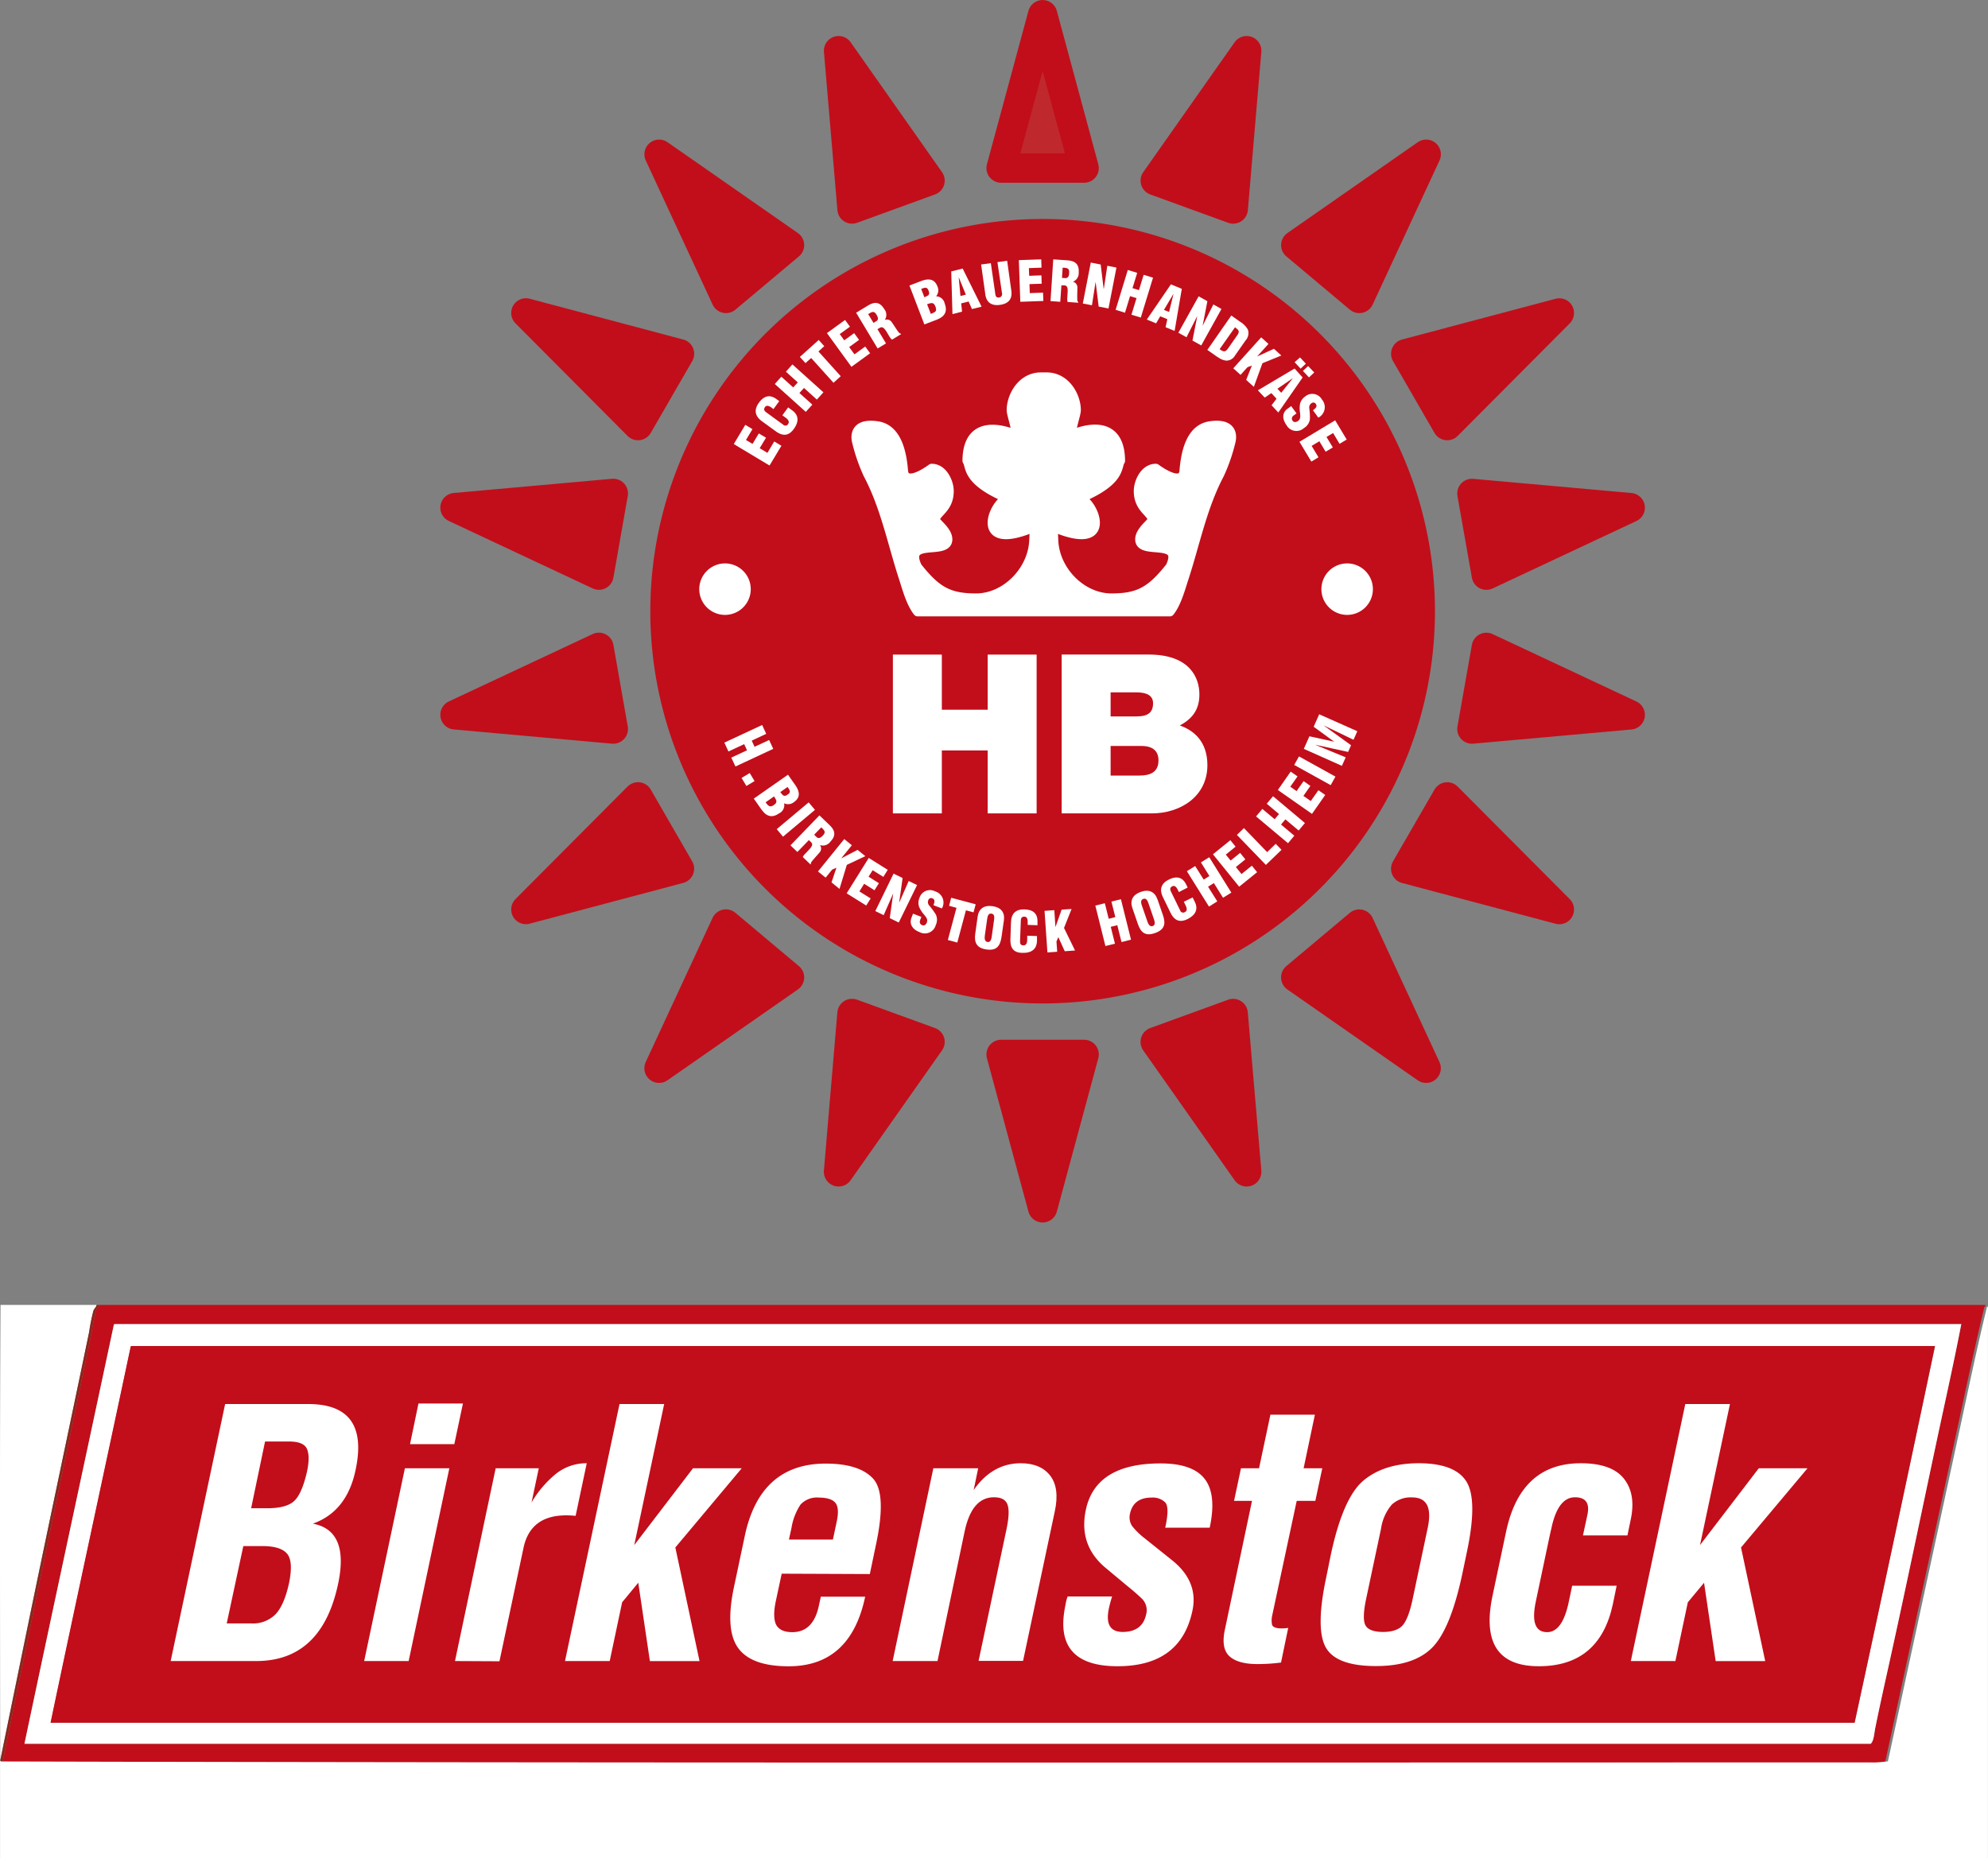 <svg id="Ebene_1" data-name="Ebene 1" xmlns="http://www.w3.org/2000/svg" viewBox="0 0 439.82 411.2"><rect x="0" y="0" width="439.82" height="411.2" fill="#808080" stroke="none"/><defs><style>.cls-1,.cls-5,.cls-8{fill:#c20e1a;}.cls-1,.cls-4,.cls-5{stroke:#c20e1a;}.cls-1,.cls-4,.cls-5,.cls-6{stroke-linecap:round;stroke-linejoin:round;}.cls-1,.cls-6{stroke-width:2.05px;}.cls-2,.cls-3,.cls-6,.cls-7{fill:#fff;}.cls-3{fill-rule:evenodd;}.cls-4{fill:#bf292e;}.cls-4,.cls-5{stroke-width:6.51px;}.cls-6,.cls-7{stroke:#fff;}.cls-7{stroke-miterlimit:3.86;stroke-width:1.03px;}.cls-9{fill:#8d261d;}</style></defs><path class="cls-1" d="M213.49,349.82a85.77,85.77,0,1,1,85.76,85.77,85.76,85.76,0,0,1-85.76-85.77Z" transform="translate(-68.59 -214.57)"/><polygon class="cls-2" points="172.88 98.64 171.29 97.69 169.78 100.21 168.07 99.18 169.47 96.86 167.88 95.91 166.49 98.23 165.04 97.36 166.47 94.96 164.89 94.01 162.34 98.26 170.25 103.01 172.88 98.64 172.88 98.64"/><path class="cls-2" d="M241,303.34l-.63-.46c-1.52-1.11-2.81-.67-3.89.82s-.95,2.9.67,4.08l3.06,2.22c1.52,1.11,2.84,1.1,4-.51,1.3-1.79.94-3.18-.35-4.11l-.91-.66-1.27,1.75.67.49c.46.33,1,.83.61,1.43a.7.7,0,0,1-1.12.14l-3.69-2.69c-.49-.36-.69-.7-.28-1.24.24-.33.73-.32,1.37.14l.47.35,1.28-1.75Z" transform="translate(-68.59 -214.57)"/><polygon class="cls-2" points="179.72 89.54 176.86 86.97 177.87 85.85 180.72 88.42 182.17 86.81 175.31 80.64 173.87 82.25 176.5 84.62 175.49 85.73 172.86 83.36 171.41 84.97 178.27 91.14 179.72 89.54 179.72 89.54"/><polygon class="cls-2" points="178.2 80.35 179.46 79.22 184.4 84.7 186 83.25 181.07 77.77 182.36 76.6 181.13 75.23 176.96 78.98 178.2 80.35 178.2 80.35"/><polygon class="cls-2" points="192.5 78.17 191.42 76.68 189.04 78.41 187.87 76.8 190.06 75.21 188.97 73.72 186.78 75.31 185.78 73.93 188.04 72.29 186.96 70.8 182.95 73.71 188.37 81.17 192.5 78.17 192.5 78.17"/><path class="cls-3" d="M260.67,284.08c.89-.56,1.31-.76,1.87.18.29.49.47,1.06-.07,1.38l-.63.38-1.17-1.94Zm2,3.36.61-.36c.45-.23.79,0,1.14.45s.69,1.13,1.14,1.81a2.34,2.34,0,0,0,.38.39l2-1.22-.06-.1a1,1,0,0,1-.35-.17c-.41-.44-1.23-1.8-1.67-2.4a1.27,1.27,0,0,0-1.53-.47v0a2,2,0,0,0-.1-2.39c-.95-1.57-2.07-1.73-3.59-.81L258,283.77l4.75,7.91,1.86-1.12-1.88-3.12Z" transform="translate(-68.59 -214.57)"/><path class="cls-3" d="M273.69,281.9c.88-.3,1.44-.54,1.83.46.44,1.16,0,1.25-1,1.67l-.82-2.13Zm-1.3-3.39c.71-.27,1.29-.53,1.61.32.4,1,0,1.12-.9,1.52l-.71-1.84Zm3.54,6.75c1.64-.63,2.34-1.76,1.67-3.5a2,2,0,0,0-1.9-1.63v0a2.06,2.06,0,0,0,.28-2.19c-.66-1.74-2.05-1.77-3.57-1.19l-2.62,1,3.3,8.61,2.85-1.09Z" transform="translate(-68.59 -214.57)"/><path class="cls-3" d="M281.43,283.5l-.19-1.8,1.65-.41.73,1.67,2.13-.53L281.57,274l-2.53.63.27,9.44,2.12-.53Zm.86-3.74-1.21.31-.39-4.17h0l1.58,3.86Z" transform="translate(-68.59 -214.57)"/><path class="cls-2" d="M286.57,279.69c.27,1.88,1.45,2.59,3.26,2.34,2.2-.31,2.72-1.6,2.5-3.15l-.92-6.61-2.15.3,1,6.83a.77.77,0,0,1-.61,1c-.6.09-.79-.27-.85-.71l-1-6.89-2.15.3.93,6.61Z" transform="translate(-68.59 -214.57)"/><polygon class="cls-2" points="230.83 66.6 230.76 64.76 227.83 64.86 227.76 62.87 230.46 62.78 230.4 60.93 227.69 61.03 227.63 59.33 230.42 59.23 230.36 57.39 225.41 57.56 225.73 66.78 230.83 66.6 230.83 66.6"/><path class="cls-3" d="M303.69,273.8c1.06.05,1.51.13,1.43,1.22,0,.57-.22,1.13-.85,1.09l-.73-.05.15-2.26Zm-.27,3.92.71,0c.5.07.65.45.67,1s-.08,1.32-.1,2.13a2,2,0,0,0,.09.54l2.35.17v-.13a.78.78,0,0,1-.19-.33c-.08-.6,0-2.18,0-2.92a1.28,1.28,0,0,0-1-1.27v0a2,2,0,0,0,1.29-2c.12-1.83-.71-2.6-2.48-2.73l-3.15-.22L301,281.2l2.16.15.25-3.63Z" transform="translate(-68.59 -214.57)"/><polygon class="cls-2" points="243.07 67.84 245.24 68.26 247 59.21 244.98 58.81 244.21 63.91 244.17 63.91 243.51 58.53 241.32 58.1 239.56 67.16 241.58 67.55 242.37 62.47 242.4 62.45 243.07 67.84 243.07 67.84"/><polygon class="cls-2" points="248.89 69.2 250.01 65.53 251.44 65.97 250.32 69.64 252.39 70.27 255.09 61.45 253.02 60.81 251.98 64.2 250.55 63.76 251.59 60.38 249.51 59.74 246.82 68.56 248.89 69.2 248.89 69.2"/><path class="cls-3" d="M324.36,286.13l.91-1.57,1.58.64-.39,1.78,2,.82,1.59-9.31-2.41-1-5.33,7.79,2,.82Zm2.9-2.52-1.16-.47,2.13-3.59h0l-1,4.05Z" transform="translate(-68.59 -214.57)"/><polygon class="cls-2" points="263.82 75.36 265.76 76.44 270.23 68.37 268.44 67.37 266.12 71.98 266.09 71.96 267.12 66.65 265.18 65.57 260.7 73.63 262.5 74.63 264.82 70.04 264.86 70.03 263.82 75.36 263.82 75.36"/><path class="cls-3" d="M338.08,293.62a3.48,3.48,0,0,0,1.82.75,2.19,2.19,0,0,0,1.9-1.1l2.35-3.36a2.38,2.38,0,0,0,.51-2.42,5,5,0,0,0-1.75-1.75L341,284.39,335.7,292l2.38,1.67Zm3.73-6.62c.85.62,1.11.88.5,1.77l-1.73,2.47c-.68,1-1,1.5-2.16.59l3.39-4.83Z" transform="translate(-68.59 -214.57)"/><polygon class="cls-2" points="274.46 82.95 275.98 81.26 276.96 80.89 275.7 84.07 277.4 85.6 279.3 80.37 283.48 78.67 281.84 77.18 278.18 78.86 278.16 78.84 280.63 76.1 279.02 74.65 272.85 81.5 274.46 82.95 274.46 82.95"/><path class="cls-3" d="M356.86,296.66l1.32,1.42,1.17-1.09L358,295.57l-1.17,1.09Zm-.65-3L355,294.72l1.33,1.42,1.17-1.09-1.33-1.42Zm-7.84,8.9,1.49-1,1.15,1.24-1.1,1.45,1.49,1.6,5.38-7.75L355,296.12l-8.12,4.82,1.49,1.59Zm3.69-1.06-.86-.91,3.45-2.36h0l-2.61,3.26Z" transform="translate(-68.59 -214.57)"/><path class="cls-2" d="M354.24,304.44l-.8.58c-1,.71-1.39,2-.22,3.64a2.5,2.5,0,0,0,3.86.63,2.73,2.73,0,0,0,1.31-1.94,15.35,15.35,0,0,0-.13-2.4,1.12,1.12,0,0,1,.53-1.19.65.65,0,0,1,.94.24c.38.61-.23,1-.66,1.36l1.18,1.62a2.58,2.58,0,0,0,.8-4,2.43,2.43,0,0,0-3.72-.66,2.74,2.74,0,0,0-1.12,1.59,6,6,0,0,0,0,2c.05.66.19,1.35-.44,1.81-.38.27-.88.36-1.17,0-.41-.56-.13-1,.3-1.29l.53-.38-1.18-1.62Z" transform="translate(-68.59 -214.57)"/><polygon class="cls-2" points="290.12 102.14 291.7 101.19 290.18 98.67 291.89 97.64 293.28 99.96 294.87 99.01 293.47 96.69 294.93 95.82 296.36 98.21 297.94 97.26 295.39 93.01 287.49 97.76 290.12 102.14 290.12 102.14"/><polygon class="cls-2" points="197.54 179.99 208.37 179.99 208.37 166.06 218.51 166.06 218.51 179.99 229.34 179.99 229.34 144.85 218.51 144.85 218.51 157.05 208.37 157.05 208.37 144.85 197.54 144.85 197.54 179.99 197.54 179.99"/><path class="cls-3" d="M314.3,379.64h6.8c2.56,0,3.79,1.13,3.79,3.2,0,2.71-2,3.35-4.24,3.35H314.3v-6.55Zm-10.83,14.92h19.94c6.2,0,12.3-3.65,12.3-10.68,0-5.17-2.95-7.68-6.1-8.77,2.61-1.42,4.33-3.34,4.33-6.89s-2-8.81-11.22-8.81H303.47v35.15Zm10.83-26.78H320c2.22,0,3.69.64,3.69,2.41,0,2.27-1.42,2.91-3.69,2.91H314.3v-5.32Z" transform="translate(-68.59 -214.57)"/><polygon class="cls-4" points="239.84 37.19 221.49 37.19 230.67 3.26 239.84 37.19 239.84 37.19"/><polygon class="cls-5" points="221.49 233.33 239.84 233.33 230.67 267.26 221.49 233.33 221.49 233.33"/><polygon class="cls-5" points="272.83 46.24 255.59 39.97 275.81 11.22 272.83 46.24 272.83 46.24"/><polygon class="cls-5" points="188.5 224.27 205.75 230.55 185.52 259.3 188.5 224.27 188.5 224.27"/><polygon class="cls-5" points="300.73 66.03 286.68 54.24 315.52 34.14 300.73 66.03 300.73 66.03"/><polygon class="cls-5" points="160.6 204.48 174.66 216.28 145.81 236.38 160.6 204.48 160.6 204.48"/><polygon class="cls-5" points="320.18 94.17 311.01 78.28 344.98 69.26 320.18 94.17 320.18 94.17"/><polygon class="cls-5" points="141.15 176.34 150.32 192.23 116.35 201.25 141.15 176.34 141.15 176.34"/><polygon class="cls-5" points="328.84 127.27 325.65 109.2 360.66 112.34 328.84 127.27 328.84 127.27"/><polygon class="cls-5" points="132.5 143.25 135.68 161.32 100.67 158.17 132.5 143.25 132.5 143.25"/><polygon class="cls-5" points="325.65 161.32 328.84 143.26 360.66 158.18 325.65 161.32 325.65 161.32"/><polygon class="cls-5" points="135.68 109.19 132.5 127.26 100.67 112.33 135.68 109.19 135.68 109.19"/><polygon class="cls-5" points="311 192.24 320.18 176.35 344.98 201.26 311 192.24 311 192.24"/><polygon class="cls-5" points="150.33 78.28 141.15 94.17 116.35 69.25 150.33 78.28 150.33 78.28"/><polygon class="cls-5" points="286.67 216.28 300.72 204.49 315.51 236.38 286.67 216.28 286.67 216.28"/><polygon class="cls-5" points="174.66 54.24 160.61 66.03 145.82 34.14 174.66 54.24 174.66 54.24"/><polygon class="cls-5" points="255.58 230.55 272.82 224.28 275.81 259.3 255.58 230.55 255.58 230.55"/><polygon class="cls-5" points="205.75 39.97 188.51 46.24 185.53 11.22 205.75 39.97 205.75 39.97"/><path class="cls-6" d="M298.89,298h1.23c4.28,0,6.57,4.28,6.57,7.33,0,.77-.92,3.52-.92,4.28s.26.66.5.92c.83-.3,10.14-4.19,10.2,6-.87,1.2.4,4.37-8.86,8.27,3.3,1.29,7.42,12.14-6,6.39,0,0-.13-1.77.09,3,.3,6.76,6.25,12.72,12.78,12.72,6,0,8.75-1.51,13-6.89,3.15-6.62-6.72-2.47-6.72-6.1,0-1.91,2.75-3.75,2.75-4.28,0-1.68-3.06-2.45-3.06-6.42,0-1.91,1.34-5,3.86-5,0,0,5.71,4.36,6.24.69.29-3.77,1.26-9.4,5.73-10.09,6-.91,4.62,3.47,4.62,3.47a38.38,38.38,0,0,1-2.51,7.25c-3.82,7.22-5.42,15.56-7.94,23.2-.65,2-1.55,5.32-3.05,7.2H271.62c-1.5-1.88-2.4-5.17-3.05-7.2-2.52-7.64-4.12-16-7.94-23.2a38.38,38.38,0,0,1-2.51-7.25s-1.34-4.38,4.62-3.47c4.47.69,5.44,6.32,5.73,10.09.53,3.67,6.24-.69,6.24-.69,2.52,0,3.86,3.12,3.86,5,0,4-3.06,4.74-3.06,6.42,0,.53,2.75,2.37,2.75,4.28,0,3.63-9.87-.52-6.72,6.1,4.25,5.38,7,6.89,13,6.89,6.53,0,12.48-6,12.78-12.72.22-4.8.09-3,.09-3-13.42,5.75-9.3-5.1-6-6.39-9.25-3.9-8-7.07-8.86-8.27.06-10.15,9.37-6.26,10.21-6,.23-.26.49-.16.49-.92s-.92-3.51-.92-4.28c0-3.05,2.29-7.33,6.57-7.33Z" transform="translate(-68.59 -214.57)"/><polygon class="cls-2" points="161.16 166.29 164.64 164.67 165.27 166.03 161.79 167.65 162.71 169.61 171.07 165.71 170.16 163.75 166.94 165.25 166.31 163.89 169.52 162.39 168.61 160.43 160.25 164.33 161.16 166.29 161.16 166.29"/><polygon class="cls-2" points="165.13 173.92 166.94 172.84 165.87 171.06 164.06 172.14 165.13 173.92 165.13 173.92"/><path class="cls-3" d="M239.83,390.8c.5.78.87,1.27,0,1.88s-1.22.3-1.86-.57l1.87-1.31Zm3-2.08c.44.63.83,1.12.08,1.64-.9.63-1.1.23-1.69-.51l1.61-1.13Zm-5.69,5.07c1,1.44,2.27,1.85,3.8.77a2,2,0,0,0,1.12-2.24h0a2.05,2.05,0,0,0,2.19-.26c1.52-1.07,1.22-2.42.29-3.76L242.92,386l-7.56,5.29,1.75,2.5Z" transform="translate(-68.59 -214.57)"/><polygon class="cls-2" points="173.23 185.14 180.3 179.21 178.91 177.55 171.84 183.48 173.23 185.14 173.23 185.14"/><path class="cls-3" d="M250.28,397.65c.78.72,1.07,1.07.31,1.86-.39.41-.9.72-1.35.28l-.53-.51,1.57-1.63Zm-2.72,2.83.51.49c.34.38.21.76-.14,1.21s-.92,1-1.45,1.58a1.83,1.83,0,0,0-.28.46l1.7,1.64.08-.09a.81.81,0,0,1,.07-.37c.32-.51,1.42-1.66,1.89-2.23a1.29,1.29,0,0,0,.05-1.61h0a2,2,0,0,0,2.29-.72c1.27-1.32,1.13-2.45-.15-3.68L249.88,395l-6.41,6.63L245,403.1l2.53-2.62Z" transform="translate(-68.59 -214.57)"/><polygon class="cls-2" points="182.66 194.21 184.09 192.44 185.05 192.01 183.96 195.26 185.73 196.7 187.35 191.38 191.44 189.45 189.72 188.06 186.16 189.92 186.14 189.9 188.46 187.04 186.78 185.67 180.97 192.84 182.66 194.21 182.66 194.21"/><polygon class="cls-2" points="191.64 200.38 192.62 198.81 190.13 197.26 191.18 195.57 193.47 197 194.45 195.44 192.16 194 193.06 192.56 195.43 194.04 196.4 192.48 192.2 189.85 187.31 197.68 191.64 200.38 191.64 200.38"/><polygon class="cls-2" points="196.85 203.17 198.84 204.14 202.89 195.85 201.04 194.95 198.97 199.68 198.94 199.66 199.69 194.29 197.69 193.32 193.65 201.61 195.5 202.51 197.57 197.8 197.6 197.79 196.85 203.17 196.85 203.17"/><path class="cls-2" d="M270.59,416.74l-.35.92c-.44,1.13-.05,2.47,1.79,3.17a2.5,2.5,0,0,0,3.59-1.57,2.72,2.72,0,0,0,0-2.34,15.8,15.8,0,0,0-1.42-1.94,1.13,1.13,0,0,1-.2-1.29.64.64,0,0,1,.92-.31c.65.3.36,1,.19,1.5l1.86.71a2.57,2.57,0,0,0-1.49-3.77,2.43,2.43,0,0,0-3.48,1.47,2.7,2.7,0,0,0-.07,1.95,6.19,6.19,0,0,0,1.09,1.71c.41.52.9,1,.62,1.75-.16.44-.53.78-1,.6-.64-.24-.63-.74-.44-1.24l.23-.6-1.87-.72Z" transform="translate(-68.59 -214.57)"/><polygon class="cls-2" points="209.97 200.44 211.61 200.88 209.7 208.01 211.79 208.57 213.7 201.44 215.38 201.89 215.86 200.11 210.44 198.66 209.97 200.44 209.97 200.44"/><path class="cls-3" d="M288,421.82c-.08.53-.24,1.3-.93,1.2s-.67-.89-.6-1.41l.53-3.75c.08-.56.26-1.22.94-1.12s.66.77.58,1.33l-.52,3.75Zm2.69-3.59c.24-1.76-.63-2.87-2.51-3.14s-3.06.57-3.3,2.32l-.52,3.72c-.29,2.05.31,3.23,2.48,3.54s3-.67,3.32-2.73l.53-3.71Z" transform="translate(-68.59 -214.57)"/><path class="cls-2" d="M298.12,419.35l0-.78c.06-1.88-1-2.71-2.86-2.77s-2.93.83-3,2.84l-.13,3.78c-.07,1.88.67,3,2.66,3,2.21.07,3.16-1,3.22-2.59l0-1.13-2.16-.07,0,.83c0,.57-.11,1.33-.84,1.3-.57,0-.77-.33-.75-.85l.17-4.56c0-.6.2-1,.87-.93.41,0,.68.43.65,1.22l0,.59,2.16.08Z" transform="translate(-68.59 -214.57)"/><polygon class="cls-2" points="233.89 210.61 233.73 208.34 234.14 207.37 235.56 210.49 237.84 210.33 235.4 205.34 237.07 201.14 234.87 201.29 233.53 205.08 233.5 205.09 233.25 201.4 231.09 201.56 231.73 210.76 233.89 210.61 233.89 210.61"/><polygon class="cls-2" points="246.67 208.82 245.74 205.09 247.19 204.73 248.12 208.46 250.22 207.93 247.99 198.98 245.89 199.5 246.75 202.94 245.29 203.31 244.43 199.87 242.33 200.39 244.56 209.34 246.67 208.82 246.67 208.82"/><path class="cls-3" d="M323.89,418c.17.5.38,1.26-.28,1.49s-1-.49-1.17-1l-1.24-3.58c-.18-.53-.32-1.2.33-1.43s.94.4,1.13.93l1.23,3.58Zm.77-4.42c-.58-1.68-1.87-2.28-3.66-1.66s-2.47,1.89-1.89,3.57l1.22,3.54c.68,2,1.75,2.74,3.82,2s2.4-2,1.73-3.94l-1.22-3.54Z" transform="translate(-68.59 -214.57)"/><path class="cls-2" d="M331.36,411l-.34-.7c-.83-1.69-2.17-1.91-3.82-1.1s-2.2,2.11-1.32,3.91l1.66,3.41c.82,1.69,2,2.3,3.77,1.43,2-1,2.32-2.37,1.63-3.79l-.5-1-1.94.95.36.75c.25.51.53,1.22-.13,1.54a.7.7,0,0,1-1.06-.4l-2-4.1c-.26-.55-.28-.95.33-1.23.37-.18.8.06,1.14.77l.26.53,1.95-1Z" transform="translate(-68.59 -214.57)"/><polygon class="cls-2" points="269.31 199.46 267.27 196.21 268.55 195.41 270.58 198.66 272.42 197.52 267.53 189.69 265.69 190.84 267.57 193.85 266.3 194.64 264.42 191.64 262.58 192.78 267.47 200.61 269.31 199.46 269.31 199.46"/><polygon class="cls-2" points="278.12 193 276.96 191.56 274.67 193.41 273.42 191.86 275.52 190.16 274.36 188.73 272.26 190.43 271.19 189.11 273.36 187.35 272.2 185.92 268.35 189.04 274.15 196.21 278.12 193 278.12 193"/><polygon class="cls-2" points="283.52 188.05 282.24 186.72 280.34 188.56 275.21 183.25 273.65 184.75 280.06 191.39 283.52 188.05 283.52 188.05"/><polygon class="cls-2" points="286.35 184.93 283.41 182.46 284.37 181.31 287.31 183.78 288.7 182.12 281.64 176.19 280.25 177.85 282.96 180.13 282 181.28 279.28 179 277.89 180.66 284.96 186.59 286.35 184.93 286.35 184.93"/><polygon class="cls-2" points="293.19 175.91 291.68 174.86 289.99 177.26 288.36 176.12 289.91 173.91 288.4 172.85 286.85 175.06 285.46 174.09 287.06 171.8 285.55 170.75 282.71 174.81 290.26 180.1 293.19 175.91 293.19 175.91"/><polygon class="cls-2" points="295.45 171.85 287.38 167.38 286.33 169.27 294.4 173.74 295.45 171.85 295.45 171.85"/><polygon class="cls-2" points="297.72 167.59 291.03 164.83 291.04 164.81 298.25 166.39 298.91 164.91 292.92 160.58 292.93 160.56 299.45 163.7 300.29 161.81 291.86 158.06 290.63 160.82 295.14 164.1 295.13 164.12 289.69 162.93 288.45 165.71 296.88 169.47 297.72 167.59 297.72 167.59"/><path class="cls-7" d="M223.81,344.94a5.18,5.18,0,1,1,5.18,5.18,5.18,5.18,0,0,1-5.18-5.18Z" transform="translate(-68.59 -214.57)"/><path class="cls-7" d="M361.45,344.94a5.18,5.18,0,1,1,5.18,5.18,5.18,5.18,0,0,1-5.18-5.18Z" transform="translate(-68.59 -214.57)"/><path class="cls-8" d="M90.53,503.33h417.3v.41h-.21c-2,8.3-3.78,16.66-5.58,25-5.46,25.3-10.91,50.44-16.34,75.59a17,17,0,0,1-3.25.25c-1,0-2.11,0-3.11,0h-.56c-137.75,0-272.81.14-409.45-.21,0-.1-.08-.12-.11-.2,1.71-8.38,3.57-17.41,5.38-26.27,4.66-22.79,9.55-45.75,14.27-68.56a43.92,43.92,0,0,1,.93-4.65C90,504,90.39,504,90.53,503.33Zm412,4.24H93.94a.29.29,0,0,0-.21.31C87.16,538.75,80.51,569.53,74,600.44H482.44c.73-.7.78-2.26,1-3.52,1-4.87,2-9.52,3.1-14.38,3.82-17.29,7.4-34.68,11.06-51.8C499.3,523,501,515.3,502.5,507.57Z" transform="translate(-68.59 -214.57)"/><path class="cls-2" d="M93.94,507.57H502.5c-1.49,7.73-3.2,15.43-4.86,23.17-3.66,17.12-7.24,34.51-11.06,51.8-1.07,4.86-2.12,9.51-3.1,14.38-.26,1.26-.31,2.82-1,3.52H74c6.53-30.91,13.18-61.69,19.75-92.56A.29.29,0,0,1,93.94,507.57Zm402.77,4.86h-399a.3.3,0,0,0-.21.32c-5.86,27.7-11.86,55.28-17.68,83H478.93Q487.89,554.18,496.71,512.43Z" transform="translate(-68.59 -214.57)"/><path class="cls-8" d="M97.66,512.43h399q-8.76,41.8-17.78,83.35H79.77c5.82-27.75,11.82-55.33,17.68-83A.3.3,0,0,1,97.66,512.43Z" transform="translate(-68.59 -214.57)"/><path class="cls-9" d="M482.45,604.61c-1.2,0-2.49,0-3.67,0h.56C480.34,604.57,481.41,604.6,482.45,604.61Z" transform="translate(-68.59 -214.57)"/><path class="cls-2" d="M68.71,503.33H90c-.14.64-.48.65-.73,1.35a43.92,43.92,0,0,0-.93,4.65C83.58,532.14,78.69,555.1,74,577.89c-1.81,8.86-3.67,17.89-5.37,26.27h0C68.61,570.51,68.51,536.77,68.71,503.33Z" transform="translate(-68.59 -214.57)"/><path class="cls-9" d="M89.23,504.68c.25-.7.59-.71.73-1.35h.57c-.14.64-.49.65-.73,1.35a43.92,43.92,0,0,0-.93,4.65c-4.72,22.81-9.61,45.77-14.27,68.56-1.81,8.86-3.67,17.89-5.38,26.27,0,.08.11.1.11.2h-.57c0-.1-.08-.12-.1-.2,1.7-8.38,3.56-17.41,5.37-26.27,4.66-22.79,9.55-45.75,14.27-68.56A43.92,43.92,0,0,1,89.23,504.68Z" transform="translate(-68.59 -214.57)"/><path class="cls-2" d="M68.76,604.36h.57c136.64.35,271.7.21,409.45.21,1.18,0,2.47,0,3.67,0a19.65,19.65,0,0,0,3.82-.25c5.43-25.15,10.88-50.29,16.34-75.59,1.8-8.37,3.56-16.73,5.58-25h.21V625.56c0,.12,0,.18-.11.21H68.6q0-10.8,0-21.61h0C68.68,604.24,68.76,604.26,68.76,604.36Z" transform="translate(-68.59 -214.57)"/><g id="Schrift"><path class="cls-2" d="M106.35,582.13l12.05-56.87h18.38q13.59,0,10.48,14.58-1.92,9.2-9.45,11.89,8.07,1.51,5.59,13.29-3.63,17.12-18.14,17.11Zm12.4-8.33h5.37a7,7,0,0,0,5.41-2q1.92-2,3-6.88c.66-3.21.53-5.39-.41-6.52s-2.74-1.71-5.48-1.71h-4.22Zm5.4-25.48h3.55q4.29,0,6-1.63t2.81-6.48q.71-3.33,0-5c-.47-1.11-1.79-1.66-4-1.66h-5.28Z" transform="translate(-68.59 -214.57)"/><path class="cls-2" d="M158.17,539.47H168l-9,42.66h-9.84Zm3-14.33h9.84l-1.91,9H159.3Z" transform="translate(-68.59 -214.57)"/><path class="cls-2" d="M169.25,582.13l9-42.66h9.54l-1.6,7.56a23.52,23.52,0,0,1,5.4-6.33,10.78,10.78,0,0,1,6.81-2.34L195.94,550c-.71-.07-1.4-.11-2.07-.11q-7.94,0-9.46,7.19l-5.32,25.1Z" transform="translate(-68.59 -214.57)"/><path class="cls-2" d="M193.59,582.13l12.06-56.87h9.88l-6.62,31.21,13-17h10.78L218,557h0l5.35,25.14H212.37L209.8,564.8h0l-3.57,4.33-2.75,13Z" transform="translate(-68.59 -214.57)"/><path class="cls-2" d="M241.53,562.8,240.2,569q-.7,3.48.11,5.11c.59,1.08,1.78,1.63,3.56,1.63q4.65,0,5.88-5.85l.44-2H260q-3.25,15.4-16.94,15.4-8.19,0-11.13-4t-1-13.33l2.45-11.59q3.41-15.93,17.9-15.93,7.38,0,10.45,3.3t.67,14.59l-1.37,6.55Zm1.6-7.55h9.73l.85-4c.42-2,.32-3.34-.29-4.11s-1.85-1.18-3.68-1.18a4.94,4.94,0,0,0-4.05,1.55,13.26,13.26,0,0,0-2,5.19Z" transform="translate(-68.59 -214.57)"/><path class="cls-2" d="M266.08,582.13l9-42.66H285l-1,4.82q4.13-5.92,10.4-5.93c2.94,0,5.12.92,6.53,2.74s1.78,4.48,1,8l-7,33h-9.84l6.21-29.29c.51-2.49.58-4.27.18-5.33s-1.36-1.59-3-1.59q-4.9,0-6.49,7.62L276,582.13Z" transform="translate(-68.59 -214.57)"/><path class="cls-2" d="M304.79,567.84h9.84c-.3.94-.53,1.81-.71,2.63-.74,3.48.29,5.22,3.07,5.22s4.6-1.26,5.14-3.78a3.57,3.57,0,0,0-.81-3.48c-.82-.81-1.92-1.78-3.3-2.89l-4.7-3.92q-6.19-5.07-4.49-13,2.19-10.22,16.53-10.22,7.15,0,9.79,3.48t1.07,10.74h-9.84q1-4.51,0-5.59a3.89,3.89,0,0,0-3-1.07q-4,0-4.78,3.51a3.51,3.51,0,0,0,.45,2.78,16.22,16.22,0,0,0,2.77,2.71l6.1,4.88q5.85,4.71,4.48,11.15-2.59,12.28-16.55,12.29-14.4,0-11.55-13.48A9.31,9.31,0,0,1,304.79,567.84Z" transform="translate(-68.59 -214.57)"/><path class="cls-2" d="M341.61,546.69l1.53-7.22h4l2.51-11.85h9.84L357,539.47h4.13l-1.54,7.22h-4.12L350,572.28a5.08,5.08,0,0,0,0,1.74c.12.59.84.89,2.16.89a11.42,11.42,0,0,0,1.43-.11L352,582.46a39.89,39.89,0,0,1-5.21.34q-4.32,0-6.21-1.74c-1.26-1.16-1.59-3.13-1-5.89l6-28.48Z" transform="translate(-68.59 -214.57)"/><path class="cls-2" d="M362,563.62l1-4.93q2.7-12.71,7.25-16.51t12.18-3.82q8,0,10.55,4t.22,15.26l-1.07,5.11q-2.6,12.28-6.66,16.4T373,583.24q-8.81,0-11.11-4.15T362,563.62Zm12.14-10.85-3.33,15.7q-.93,4.47-.07,5.85c.56.91,1.85,1.37,3.85,1.37s3.53-.51,4.37-1.52,1.56-2.91,2.15-5.7l3.33-15.74q1.46-6.81-3.44-6.81a6.17,6.17,0,0,0-4.49,1.59A10.45,10.45,0,0,0,374.14,552.77Z" transform="translate(-68.59 -214.57)"/><path class="cls-2" d="M416.41,565.47h9.84l-.82,4q-2.91,13.82-16.42,13.81T398.8,567.65l3-14.18q3.21-15.11,16.51-15.11,6.85,0,9.55,3.41t1.52,9l-.74,3.56H418.8l1-4.63q.78-3.81-2.78-3.81-3.76,0-5.21,6.88l-.34,1.49L408.36,569q-1.41,6.74,2.52,6.74,3.39,0,4.79-6.74Z" transform="translate(-68.59 -214.57)"/><path class="cls-2" d="M429.39,582.13l12.05-56.87h9.88l-6.62,31.21,13-17h10.78L453.77,557h0l5.35,25.14H448.16l-2.57-17.33h0L442,569.13l-2.75,13Z" transform="translate(-68.59 -214.57)"/></g></svg>